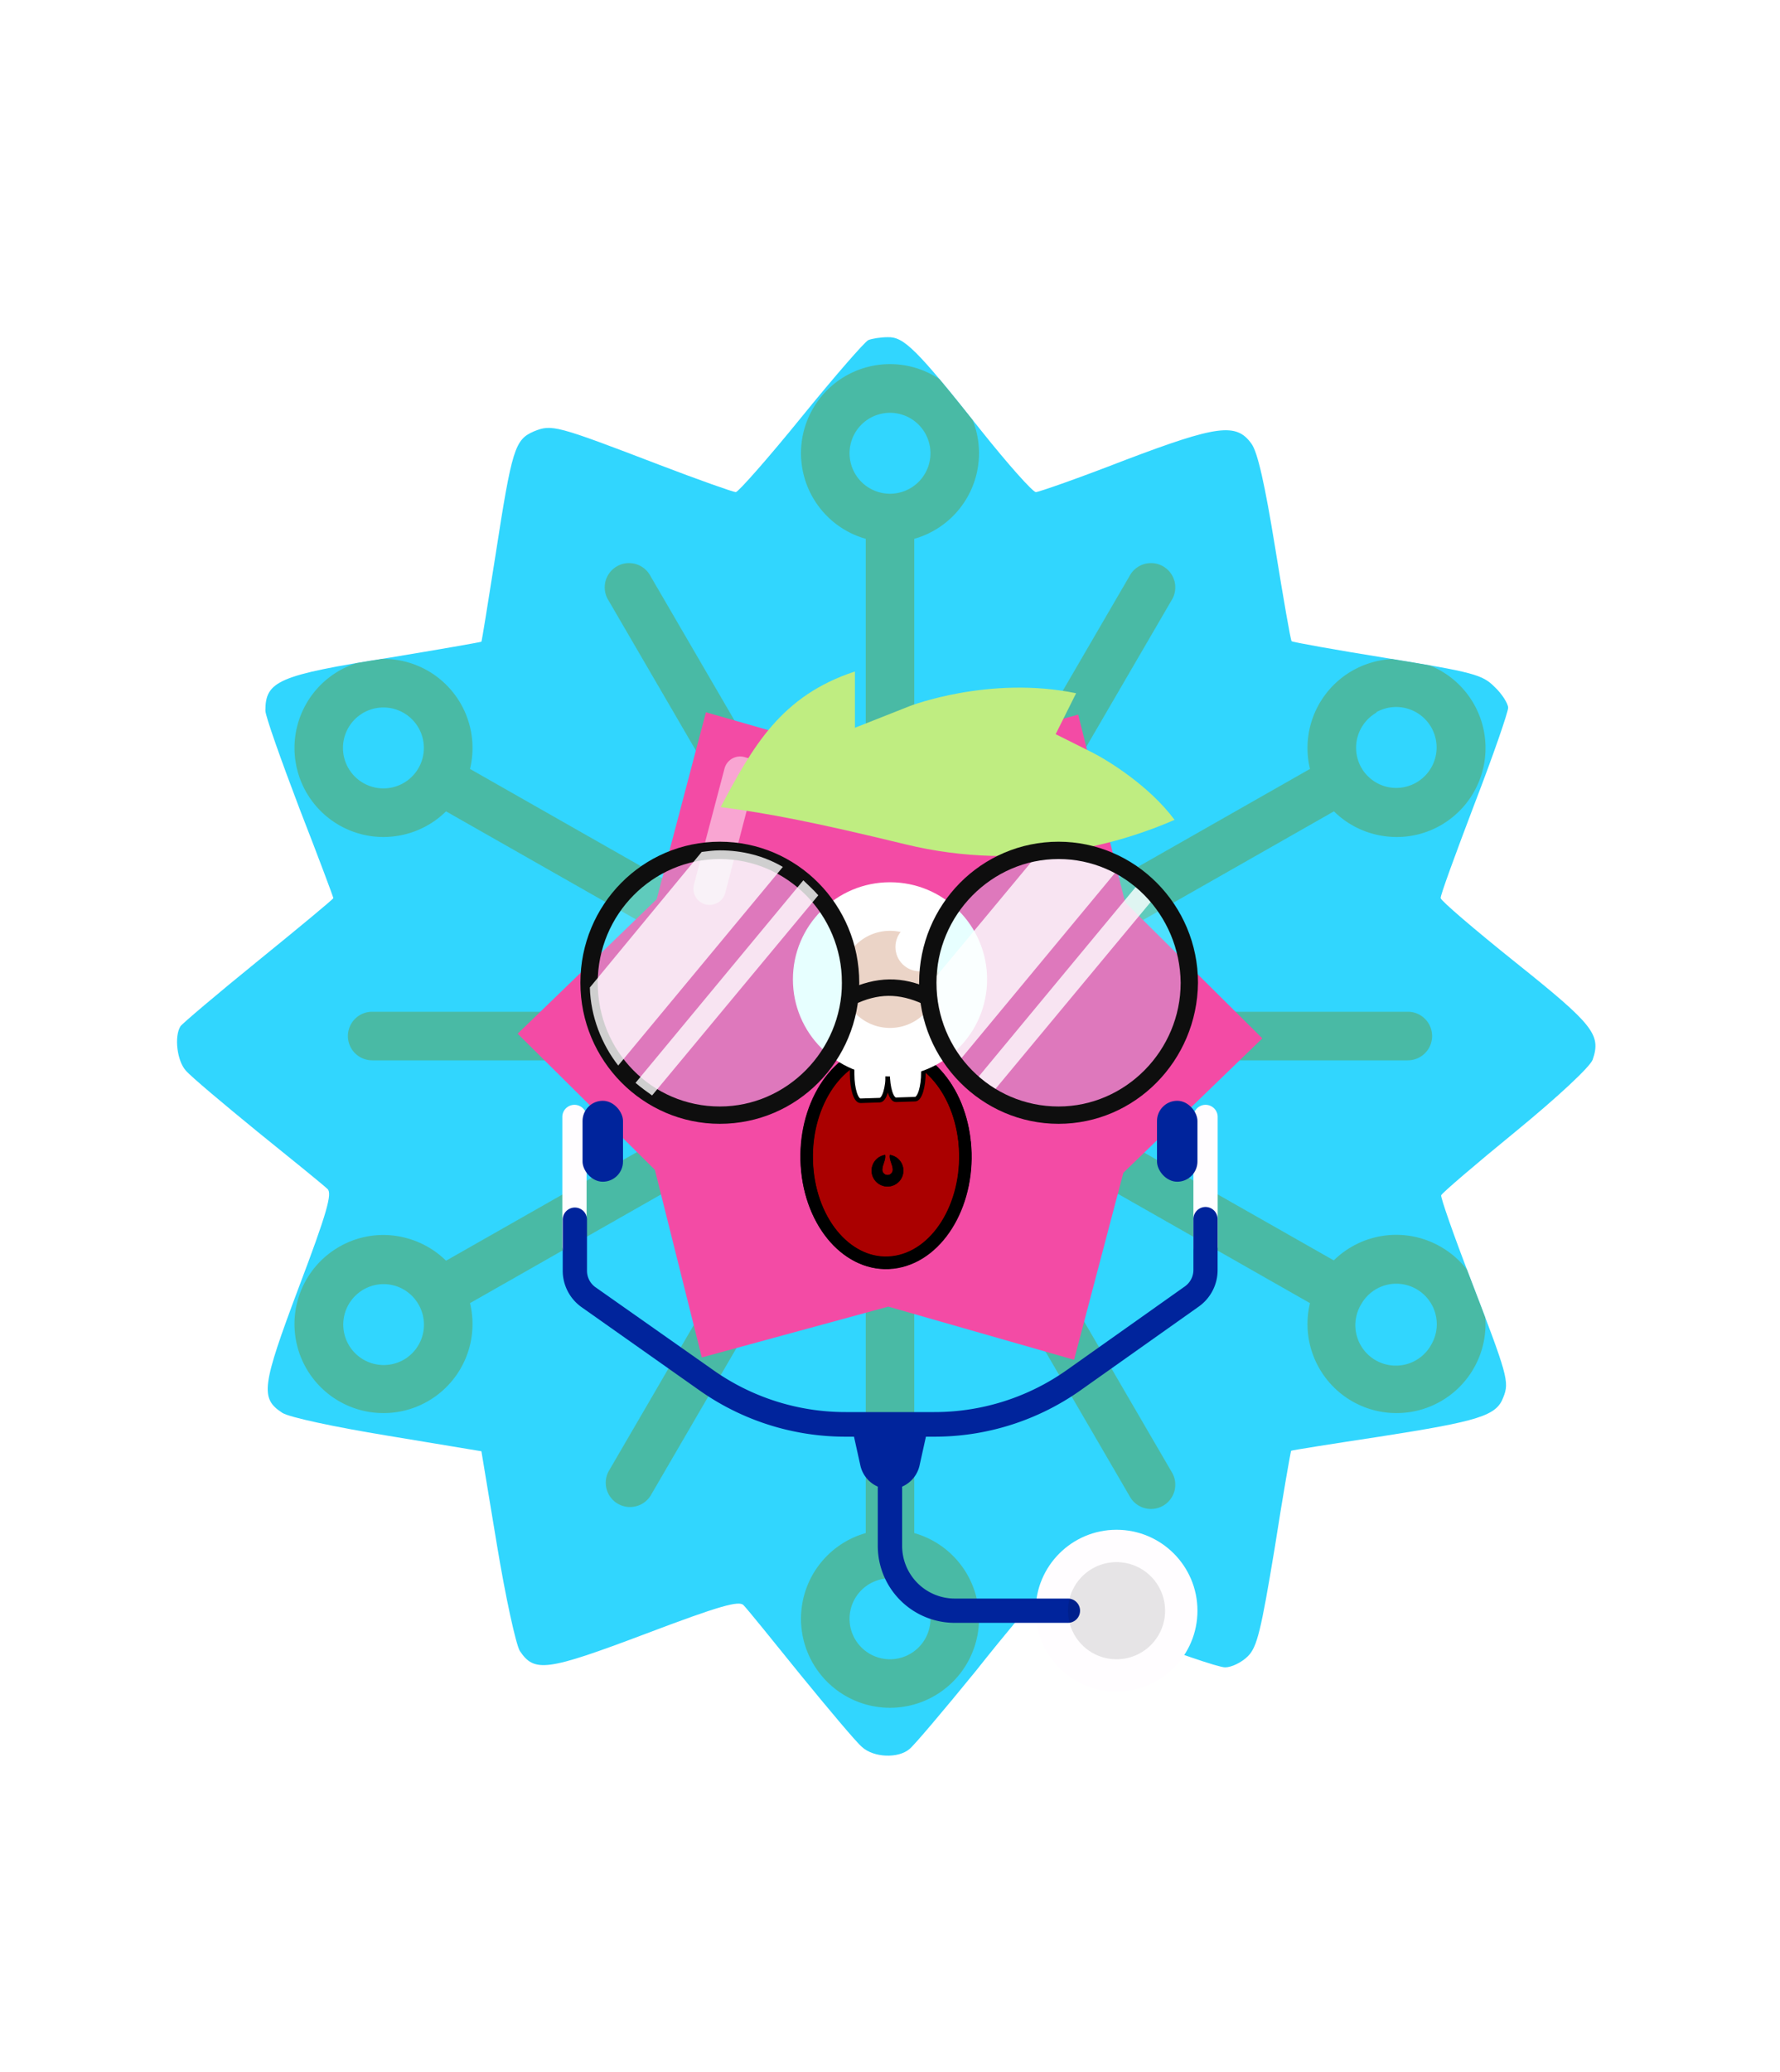 <svg xmlns="http://www.w3.org/2000/svg" id="generated" viewBox="0 0 220 220" style="height: 256px;"> <defs><filter id="innerglow"><feFlood flood-color="black"/><feComposite in2="SourceAlpha" operator="out"/><feGaussianBlur stdDeviation="2" result="blur"/><feComposite operator="atop" in2="SourceGraphic"/></filter> <filter id="innershadow2" x0="-50%" y0="-50%" width="200%" height="200%"><feGaussianBlur in="SourceAlpha" stdDeviation="10" result="blur"></feGaussianBlur><feOffset dy="10" dx="10"></feOffset><feComposite in2="SourceAlpha" operator="arithmetic" k2="-1" k3="1" result="shadowDiff"></feComposite><feFlood flood-color="#444444" flood-opacity="0.75"></feFlood><feComposite in2="shadowDiff" operator="in"></feComposite><feComposite in2="SourceGraphic" operator="over" result="firstfilter"></feComposite><feGaussianBlur in="firstfilter" stdDeviation="10" result="blur2"></feGaussianBlur><feOffset dy="-10" dx="-10"></feOffset><feComposite in2="firstfilter" operator="arithmetic" k2="-1" k3="1" result="shadowDiff"></feComposite><feFlood flood-color="#444444" flood-opacity="0.75"></feFlood><feComposite in2="shadowDiff" operator="in"></feComposite><feComposite in2="firstfilter" operator="over"></feComposite></filter><filter id="innershadow" x0="-50%" y0="-50%" width="200%" height="200%"><feGaussianBlur in="SourceAlpha" stdDeviation="3" result="blur"></feGaussianBlur><feOffset dy="3" dx="3"></feOffset><feComposite in2="SourceAlpha" operator="arithmetic" k2="-1" k3="1" result="shadowDiff"></feComposite><feFlood flood-color="#444444" flood-opacity="0.75"></feFlood><feComposite in2="shadowDiff" operator="in"></feComposite><feComposite in2="SourceGraphic" operator="over" result="firstfilter"></feComposite><feGaussianBlur in="firstfilter" stdDeviation="3" result="blur2"></feGaussianBlur><feOffset dy="-3" dx="-3"></feOffset><feComposite in2="firstfilter" operator="arithmetic" k2="-1" k3="1" result="shadowDiff"></feComposite><feFlood flood-color="#444444" flood-opacity="0.75"></feFlood><feComposite in2="shadowDiff" operator="in"></feComposite><feComposite in2="firstfilter" operator="over"></feComposite></filter> <style>#backgrounds .element > *:first-child {filter: url(#innerglow)} #patterns .element .main {filter: url(#innerglow)} #faces .element > *:first-child {filter:url(#innershadow)} .highlight { fill: rgba(255, 255, 255, 0.5); } .shadow { fill: rgba(0, 0, 0, 0.1); } #accessories-1 .scarf { fill: #de31b9; } #accessories-2 .base-tie { fill: #3b3b3b; } #accessories-2 #base-oval-1 { fill: #ffffff; } #accessories-2 #base-oval-2 { fill: #3b3b3b; } #accessories-2 #diamond { fill: #2571fb; } #accessories-3 #pin { fill: #ffffff; } #accessories-3 #stripe { fill: #ffffff; } #accessories-3 #medal { fill: #fff61a; } #accessories-3 #ribbon { fill: #e3562e; } #accessories-3 #rect { fill: #fff61a; } #accessories-4 #base { fill: #ffffff; } #accessories-4 #letter { fill: #5545ec; } #accessories-4 #broche { fill: #5545ec; } #accessories-5 .tie { fill: #3b3b3b; } #accessories-6 #text { fill: #000000; } #accessories-6 #mid { fill: #ffffff; } #accessories-6 #card { fill: #083ea1; } #accessories-6 #clip { fill: #bbbbbb; } #accessories-7 #medallion { fill: #fff61a; } #accessories-7 .necklace { fill: #fff61a; } #accessories-8 .base-eartube { fill: #fffdff; } #accessories-8 .base-earplug { fill: #00249c; } #accessories-8 .base-earplug { fill: #00249c; } #accessories-8 #base-bell { fill: #fffdff; } #accessories-8 #base-tube { fill: #00249c; } #accessories-9 #base { fill: #ffffff; } #accessories-9 #tie { fill: #3b3b3b; } #accessories-10 #scarf { fill: #8f85ff; } #eyes-1 .base { fill: #3b3b3b; } #eyes-3 .frame { fill: black; } #eyes-3 .base-glass { fill: #fff; } #eyes-3 .base-glass { fill: #fff; } #eyes-3 #band-aid #base-band { fill: #fff; } #eyes-3 #band-aid #base-line-1 { fill: #bbb; } #eyes-3 #band-aid #base-line-2 { fill: #bbb; } #eyes-4 #base-highlight { fill: #ffffff; } #eyes-4 #base-white { fill: #ffffff; } #eyes-5 #base-patch { fill: #3b3b3b; } #eyes-5 #base-white { fill: #ffffff; } #eyes-6 #base-frame { fill: #f9f9f9; } #eyes-6 #base-light { fill: #f14f25; } #eyes-6 #eyes { fill: #3b3b3b; } #eyes-7 .base-white { fill: #ffffff; } #eyes-7 .base-highlight { fill: #ffffff; } #eyes-8 .base-white { fill: #ffffff; } #eyes-8 .base-highlight { fill: #ffffff; } #eyes-8 .base-eyelash { fill: #3b3b3b; } #eyes-9 .base-white { fill: #ffffff; } #eyes-10 #base-glass { fill: #00f5d6; } #eyes-10 .base-band { fill: #3b3b3b; } #to-clip {clip-path: url(#clip-this);} #backgrounds .element > *:first-child {fill:#31d6fe!important;} #patterns .element > *:first-child {fill:#51ceb7!important;} #faces .element > *:first-child {fill:#f34ba5!important;} #eyes .element .main {fill:#ebd4c7!important;} #glasses .element .main {fill:#ebd4c7!important;} #hairstyles .main {fill:#44ed18!important;} </style><!--Pattern clipping--><clipPath id="clip-this"> <path transform="translate(-17,-13) scale(.6)" d="M207.2,61.7c-0.7,0.3-6.9,7.4-13.8,15.9c-6.9,8.5-13,15.4-13.5,15.4s-7.601-2.5-15.7-5.6c-21.4-8.2-22.2-8.4-25.9-6.9 c-3.899,1.7-4.5,3.5-7.899,25.5c-1.5,9.6-2.801,17.6-2.9,17.8c-0.1,0.1-8.7,1.6-19,3.3C85.7,130.7,83,131.9,83,138 c0,1.1,3.2,10.1,7,20.1c3.9,10,7,18.3,7,18.5c0,0.2-7,6-15.5,12.9s-15.7,13-16,13.5c-1.3,2.1-0.7,7.1,1.1,9.1 c1,1.2,7.801,6.9,14.9,12.7c7.2,5.8,13.6,11,14.3,11.7c1,0.9-0.1,4.9-5.899,20.2c-7.7,20.5-8,22.9-3.4,25.9 c1.4,0.9,10.7,2.9,21.7,4.7l19.3,3.2l3.2,19.3c1.8,10.9,3.899,20.4,4.7,21.8c3,4.5,5.5,4.2,25.899-3.5c15.3-5.8,19.3-6.9,20.2-5.9 c0.7,0.7,5.9,7.1,11.7,14.3c5.8,7.1,11.5,13.9,12.7,14.9c2.399,2.2,7.5,2.4,9.8,0.4c0.899-0.7,7-7.9,13.6-16 c6.5-8.2,12.101-14.8,12.3-14.8c0.2,0,8.5,3.1,18.5,7c10,3.8,19.2,7,20.601,7c1.3,0,3.399-1,4.7-2.3c1.899-1.9,2.699-5.3,5.5-22.2 c1.699-10.9,3.3-20,3.399-20.1c0.101-0.1,8.3-1.4,18.2-2.9c20.5-3.2,24.1-4.3,25.5-8.1c1.3-3.2,0.9-4.5-6.9-24.8 c-3.399-8.8-6-16.3-5.899-16.8c0.2-0.5,7.1-6.4,15.3-13.1c8.9-7.3,15.3-13.3,15.9-14.8c1.8-5.2,0.199-7.2-15.801-20 c-8.5-6.8-15.5-12.8-15.5-13.3c-0.1-0.5,3.101-9.2,6.9-19.2c3.9-10.1,7-19.1,7-20c0-0.8-1.2-2.8-2.8-4.3c-2.5-2.5-4.3-3-22.101-5.9 c-10.6-1.7-19.5-3.3-19.699-3.5c-0.2-0.1-1.7-8.8-3.4-19.3c-2.1-12.9-3.6-19.7-4.9-21.4c-3.1-4.3-7-3.8-26,3.4 c-9.5,3.7-17.8,6.6-18.399,6.6c-0.7-0.1-5.7-5.7-11.2-12.6c-13.4-16.9-16-19.4-19.3-19.3C209.7,61.1,207.9,61.4,207.2,61.7z"></path> </clipPath></defs><!-- Backgrounds --> <g id="backgrounds"><g class="element" id="bigstar"> <path transform="translate(-17,-13) scale(.6)" d="M207.2,61.7c-0.7,0.3-6.9,7.4-13.8,15.9c-6.9,8.5-13,15.4-13.5,15.4s-7.601-2.5-15.7-5.6c-21.4-8.2-22.2-8.4-25.9-6.9 c-3.899,1.7-4.5,3.5-7.899,25.5c-1.5,9.6-2.801,17.6-2.9,17.8c-0.1,0.1-8.7,1.6-19,3.3C85.7,130.7,83,131.9,83,138 c0,1.1,3.2,10.1,7,20.1c3.9,10,7,18.3,7,18.5c0,0.2-7,6-15.5,12.9s-15.7,13-16,13.5c-1.3,2.1-0.7,7.1,1.1,9.1 c1,1.2,7.801,6.9,14.9,12.7c7.2,5.8,13.6,11,14.3,11.7c1,0.9-0.1,4.9-5.899,20.2c-7.7,20.5-8,22.9-3.4,25.9 c1.4,0.9,10.7,2.9,21.7,4.7l19.3,3.2l3.2,19.3c1.8,10.9,3.899,20.4,4.7,21.8c3,4.5,5.5,4.2,25.899-3.5c15.3-5.8,19.3-6.9,20.2-5.9 c0.7,0.7,5.9,7.1,11.7,14.3c5.8,7.1,11.5,13.9,12.7,14.9c2.399,2.2,7.5,2.4,9.8,0.4c0.899-0.7,7-7.9,13.6-16 c6.5-8.2,12.101-14.8,12.3-14.8c0.2,0,8.5,3.1,18.5,7c10,3.8,19.2,7,20.601,7c1.3,0,3.399-1,4.7-2.3c1.899-1.9,2.699-5.3,5.5-22.2 c1.699-10.9,3.3-20,3.399-20.1c0.101-0.1,8.3-1.4,18.2-2.9c20.5-3.2,24.1-4.3,25.5-8.1c1.3-3.2,0.9-4.5-6.9-24.8 c-3.399-8.8-6-16.3-5.899-16.8c0.2-0.5,7.1-6.4,15.3-13.1c8.9-7.3,15.3-13.3,15.9-14.8c1.8-5.2,0.199-7.2-15.801-20 c-8.5-6.8-15.5-12.8-15.5-13.3c-0.1-0.5,3.101-9.2,6.9-19.2c3.9-10.1,7-19.1,7-20c0-0.8-1.2-2.8-2.8-4.3c-2.5-2.5-4.3-3-22.101-5.9 c-10.6-1.7-19.5-3.3-19.699-3.5c-0.2-0.1-1.7-8.8-3.4-19.3c-2.1-12.9-3.6-19.7-4.9-21.4c-3.1-4.3-7-3.8-26,3.4 c-9.5,3.7-17.8,6.6-18.399,6.6c-0.7-0.1-5.7-5.7-11.2-12.6c-13.4-16.9-16-19.4-19.3-19.3C209.7,61.1,207.9,61.4,207.2,61.7z"></path> </g></g><!-- patterns --> <g id="to-clip"><g id="patterns"><g class="element"> <path class="main" d="M178,136a11,11,0,0,0-13.15,1.72L121.34,113H174a3,3,0,0,0,0-6H121.34l43.53-24.76a11,11,0,0,0,4.8,2.77,11.3,11.3,0,0,0,2.93.4A10.9,10.9,0,0,0,178,84,11,11,0,1,0,161.91,77l-43.72,24.87,26.6-45.69a3,3,0,1,0-5.19-3L113,98.88V48.57a11,11,0,1,0-6,0V98.88L80.4,53.18a3,3,0,1,0-5.19,3l26.6,45.69L58.09,77A11,11,0,1,0,47.4,85.41a11.3,11.3,0,0,0,2.93-.4,11,11,0,0,0,4.8-2.77L98.66,107H46a3,3,0,0,0,0,6H98.66L55.13,137.76a11,11,0,0,0-4.8-2.77A10.88,10.88,0,0,0,42,136,11,11,0,1,0,58.09,143l43.72-24.87L75.21,163.8a3,3,0,0,0,5.19,3l26.6-45.7v50.31a11,11,0,1,0,6,0V121.12l26.6,45.7a3,3,0,1,0,5.19-3l-26.6-45.69L161.91,143A11,11,0,1,0,178,136Zm-7.91-66a5,5,0,1,1,1.15,9.17,5,5,0,0,1-3-2.35A5,5,0,0,1,170.11,70.05ZM105,38a5,5,0,1,1,5,5A5,5,0,0,1,105,38ZM48.74,79.22a5,5,0,1,1,3-2.35A5,5,0,0,1,48.74,79.22ZM49.89,150a5,5,0,1,1-2.48-9.35,5.07,5.07,0,0,1,1.33.18,5,5,0,0,1,3,2.35A5,5,0,0,1,49.89,150ZM115,182a5,5,0,1,1-5-5A5,5,0,0,1,115,182Zm61.93-33.93a5,5,0,1,1-8.69-4.94,5,5,0,0,1,3-2.35,5,5,0,0,1,3.8.47A5,5,0,0,1,176.93,148.07Z"></path> <path class="shadow" d="M178,136a11,11,0,0,0-13.15,1.72L121.34,113H174a3,3,0,0,0,0-6H121.34l43.53-24.76a11,11,0,0,0,4.8,2.77,11.3,11.3,0,0,0,2.93.4A10.9,10.9,0,0,0,178,84,11,11,0,1,0,161.91,77l-43.72,24.87,26.6-45.69a3,3,0,1,0-5.19-3L113,98.88V48.57a11,11,0,1,0-6,0V98.88L80.4,53.18a3,3,0,1,0-5.19,3l26.6,45.69L58.09,77A11,11,0,1,0,47.4,85.41a11.3,11.3,0,0,0,2.93-.4,11,11,0,0,0,4.8-2.77L98.66,107H46a3,3,0,0,0,0,6H98.66L55.13,137.76a11,11,0,0,0-4.8-2.77A10.88,10.88,0,0,0,42,136,11,11,0,1,0,58.09,143l43.72-24.87L75.21,163.8a3,3,0,0,0,5.19,3l26.6-45.7v50.31a11,11,0,1,0,6,0V121.12l26.6,45.7a3,3,0,1,0,5.19-3l-26.6-45.69L161.91,143A11,11,0,1,0,178,136Zm-7.91-66a5,5,0,1,1,1.15,9.17,5,5,0,0,1-3-2.35A5,5,0,0,1,170.11,70.05ZM105,38a5,5,0,1,1,5,5A5,5,0,0,1,105,38ZM48.74,79.22a5,5,0,1,1,3-2.35A5,5,0,0,1,48.74,79.22ZM49.89,150a5,5,0,1,1-2.48-9.35,5.07,5.07,0,0,1,1.33.18,5,5,0,0,1,3,2.35A5,5,0,0,1,49.89,150ZM115,182a5,5,0,1,1-5-5A5,5,0,0,1,115,182Zm61.93-33.93a5,5,0,1,1-8.69-4.94,5,5,0,0,1,3-2.35,5,5,0,0,1,3.8.47A5,5,0,0,1,176.93,148.07Z"></path> </g></g> </g><!-- Faces --> <g id="faces"><g class="element" id="face-10"> <polygon class="main" points="156.02 110.29 138.84 126.9 132.75 150 109.79 143.43 86.74 149.71 80.94 126.53 63.98 109.71 81.16 93.1 87.25 70 110.21 76.57 133.26 70.29 139.06 93.47 156.02 110.29"></polygon> <path class="highlight" d="M87.71,93.8a2.22,2.22,0,0,1-.51-.06,2,2,0,0,1-1.43-2.45l3.78-14.35A2,2,0,0,1,92,75.53l12.51,3.58a2,2,0,0,1-1.1,3.85l-10.55-3L89.64,92.31A2,2,0,0,1,87.71,93.8Z"></path> </g></g><!-- Mouths --> <g id="mouths" transform="scale(.4) translate(217,200)"><g class="element"> <g xmlns="http://www.w3.org/2000/svg" id="g6324"> <path xmlns:sodipodi="http://sodipodi.sourceforge.net/DTD/sodipodi-0.dtd" id="path6059-1" sodipodi:end="12.408834" sodipodi:open="true" sodipodi:start="6.1491532" sodipodi:ry="25.343584" sodipodi:rx="32.58461" sodipodi:cx="297.28427" sodipodi:cy="940.12628" sodipodi:type="arc" fill="#AA0000" stroke="#000000" stroke-width="3.813" stroke-linecap="round" stroke-linejoin="round" d=" M81.104,107.92c1.81,17.95-7.604,34.464-21.025,36.884s-25.77-10.17-27.579-28.12C30.69,98.733,40.104,82.22,53.526,79.8 c13.199-2.38,25.405,9.766,27.495,27.357"></path> <path xmlns:inkscape="http://www.inkscape.org/namespaces/inkscape" id="rect5282-3-4-4-2" inkscape:connector-curvature="0" fill="#FFFFFF" stroke="#000000" stroke-width="1.405" stroke-linecap="round" stroke-linejoin="round" d=" M57.347,81.239l-8.597,0.259c-0.852,0.613-1.671,1.33-2.451,2.116v3.151c0.014,4.605,1.176,8.273,2.606,8.231l5.913-0.188 c1.431-0.043,2.561-3.766,2.548-8.372L57.347,81.239L57.347,81.239z"></path> <path xmlns:inkscape="http://www.inkscape.org/namespaces/inkscape" id="rect5282-3-4-4-0-2" inkscape:connector-curvature="0" fill="#FFFFFF" stroke="#000000" stroke-width="1.405" stroke-linecap="round" stroke-linejoin="round" d=" M64.917,81.028l-7.683,0.235l0.02,5.197c0.013,4.605,1.175,8.273,2.606,8.231l5.893-0.188c1.432-0.043,2.581-3.766,2.567-8.372 l-0.02-2.116C67.231,82.854,66.11,81.844,64.917,81.028L64.917,81.028z"></path> <path xmlns:sodipodi="http://sodipodi.sourceforge.net/DTD/sodipodi-0.dtd" xmlns:inkscape="http://www.inkscape.org/namespaces/inkscape" id="path5197-4-2" sodipodi:nodetypes="cssccscssscc" inkscape:connector-curvature="0" stroke="#000000" stroke-width="0.135" stroke-linecap="round" stroke-linejoin="round" d=" M56.458,111.755c-1.708,0.273-3.216,1.449-3.831,3.196c-0.896,2.54,0.439,5.326,2.979,6.221c2.541,0.896,5.326-0.439,6.222-2.98 l0.01-0.034c0.871-2.534-0.463-5.297-2.99-6.187c-0.284-0.101-0.571-0.171-0.857-0.216c-0.256,1.518,0.922,3.016,0.898,4.565 c-0.013,0.909-0.735,1.649-1.648,1.649s-1.649-0.736-1.649-1.649c0-1.547,1.113-3.05,0.877-4.565 C56.465,111.755,56.461,111.754,56.458,111.755L56.458,111.755z"></path> <path xmlns:sodipodi="http://sodipodi.sourceforge.net/DTD/sodipodi-0.dtd" id="path6059-1-9" sodipodi:end="12.408834" sodipodi:open="true" sodipodi:start="6.1491532" sodipodi:ry="25.343584" sodipodi:rx="32.58461" sodipodi:cx="297.28427" sodipodi:cy="940.12628" sodipodi:type="arc" fill="none" stroke="#000000" stroke-width="3.813" stroke-linecap="round" stroke-linejoin="round" d=" M81.037,107.823c1.81,17.95-7.604,34.464-21.026,36.884s-25.769-10.17-27.578-28.121c-1.81-17.95,7.604-34.463,21.025-36.883 c13.2-2.381,25.406,9.766,27.495,27.357"></path> </g> </g></g><!-- Eyes --> <g id="eyes" transform="translate(0,-2)"><g class="element" id="eyes-4"> <circle id="base-white" cx="110" cy="105" r="12"></circle> <circle class="main" cx="110" cy="105" r="6" style="fill: rgb(230, 179, 51);"></circle> <circle id="base-highlight" cx="113.67" cy="101" r="3"></circle> </g></g><!-- CronicWearable:Hat --> <g id="hats"><path transform="scale(.38) translate(-17,-100)" id="_x35__2_" fill="#bfed81" d="M371.999,297.151l-11.644-5.822l6.654-13.308c-28.28-5.822-54.063,4.159-54.063,4.159l-17.882,7.069v-18.297c-24.12,7.901-33.269,24.536-43.665,44.081c15.804,2.079,30.773,4.99,59.884,12.059c39.09,9.565,71.526-0.831,87.746-7.901C390.713,307.963,376.988,299.646,371.999,297.151z"/></g><!-- CronicWearable:Accessory --> <g id="accessories"><g class="element" id="accessories-8"> <path class="base-eartube" d="M149,137.5a1.5,1.5,0,0,1-1.5-1.5V120a1.5,1.5,0,0,1,3,0v16A1.5,1.5,0,0,1,149,137.5Z"></path> <path class="base-eartube" d="M71,137.5a1.5,1.5,0,0,1-1.5-1.5V120a1.5,1.5,0,0,1,3,0v16A1.5,1.5,0,0,1,71,137.5Z"></path> <rect class="base-earplug" x="143" y="118" width="5" height="10" rx="2.5" ry="2.5"></rect> <rect class="base-earplug" x="72" y="118" width="5" height="10" rx="2.5" ry="2.5"></rect> <circle id="base-bell" cx="138" cy="181" r="10"></circle> <path id="base-tube" d="M149,131.12a1.5,1.5,0,0,0-1.5,1.5v6.31a2.5,2.5,0,0,1-1.05,2l-14.53,10.29a28.32,28.32,0,0,1-16.47,5.24h-10.9a28.32,28.32,0,0,1-16.47-5.24L73.55,141a2.5,2.5,0,0,1-1-2v-6.31a1.5,1.5,0,0,0-3,0v6.31a5.52,5.52,0,0,0,2.32,4.49L86.34,153.7a31.28,31.28,0,0,0,18.21,5.8h1l.79,3.57a3.73,3.73,0,0,0,2.15,2.6V173a9.51,9.51,0,0,0,9.5,9.5h14a1.5,1.5,0,0,0,0-3H118a6.51,6.51,0,0,1-6.5-6.5v-7.33a3.73,3.73,0,0,0,2.15-2.6l.79-3.57h1a31.28,31.28,0,0,0,18.21-5.8l14.52-10.28a5.52,5.52,0,0,0,2.32-4.49v-6.31A1.5,1.5,0,0,0,149,131.12Z"></path> <path class="shadow" d="M138,187a6,6,0,1,1,6-6A6,6,0,0,1,138,187Z"></path> </g></g><!-- CronicWearable:Eyewear --> <g id="glasses"><g id="eyes-26" transform="scale(.35) translate(8,-90)"><g opacity="0.25"><ellipse fill="#9FFFFF" cx="365.531" cy="385.482" rx="46.178" ry="46.735"/></g><g><path opacity="0.8" fill="#FFFFFF" enable-background="new    " d="M365.531,338.747c-2.226,0-4.173,0.278-6.398,0.557l-39.78,47.847c0.278,10.292,4.173,20.029,10.015,27.54l58.14-70.102C381.388,340.694,373.599,338.747,365.531,338.747z"/><path opacity="0.8" fill="#FFFFFF" enable-background="new    " d="M395.019,349.318l-59.253,71.492c1.947,1.669,3.895,3.061,5.842,4.451l58.696-70.658C398.635,352.656,396.966,350.987,395.019,349.318z"/></g><g><path fill="#0E0E0E" d="M365.809,435.276c-26.983,0-49.237-22.255-49.237-49.794c0-27.54,21.976-49.794,49.237-49.794c26.984,0,49.238,22.254,49.238,49.794C414.77,413.021,392.793,435.276,365.809,435.276z M365.809,341.807c-23.645,0-43.117,19.751-43.117,43.675c0,24.202,19.194,43.674,43.117,43.674c23.646,0,43.119-19.751,43.119-43.674C408.649,361.28,389.454,341.807,365.809,341.807z"/></g><g opacity="0.25"><ellipse fill="#9FFFFF" cx="246.191" cy="385.482" rx="46.178" ry="46.735"/></g><g><path fill="#0E0E0E" d="M246.191,435.276c-26.984,0-49.238-22.255-49.238-49.794c0-27.54,21.977-49.794,49.238-49.794s49.238,22.254,49.238,49.794C295.429,413.021,273.453,435.276,246.191,435.276z M246.191,341.807c-23.646,0-43.118,19.473-43.118,43.675c0,24.202,19.194,43.674,43.118,43.674c23.646,0,43.118-19.751,43.118-43.674C289.309,361.28,269.836,341.807,246.191,341.807z"/></g><g><path fill="#0E0E0E" d="M292.647,393.549c-1.113,0-2.226-0.556-2.782-1.669c-0.834-1.391,0-3.338,1.391-3.895c10.292-4.729,19.195-5.007,29.487-0.278c1.67,0.557,2.226,2.504,1.392,3.895c-0.835,1.391-2.504,2.226-4.173,1.391c-8.624-3.895-15.856-3.895-24.48,0.278C293.76,393.549,293.204,393.549,292.647,393.549z"/></g><g><path opacity="0.8" fill="#FFFFFF" enable-background="new    " d="M246.191,338.747c-2.226,0-4.173,0.278-6.398,0.557l-39.501,47.847c0.278,10.292,4.173,20.029,10.015,27.54l58.14-70.102C261.769,340.694,254.258,338.747,246.191,338.747z"/><path opacity="0.8" fill="#FFFFFF" enable-background="new    " d="M275.678,349.318l-59.253,71.492c1.947,1.669,3.895,3.061,5.842,4.451l58.697-70.658C279.294,352.656,277.347,350.987,275.678,349.318z"/></g></g></g></svg>